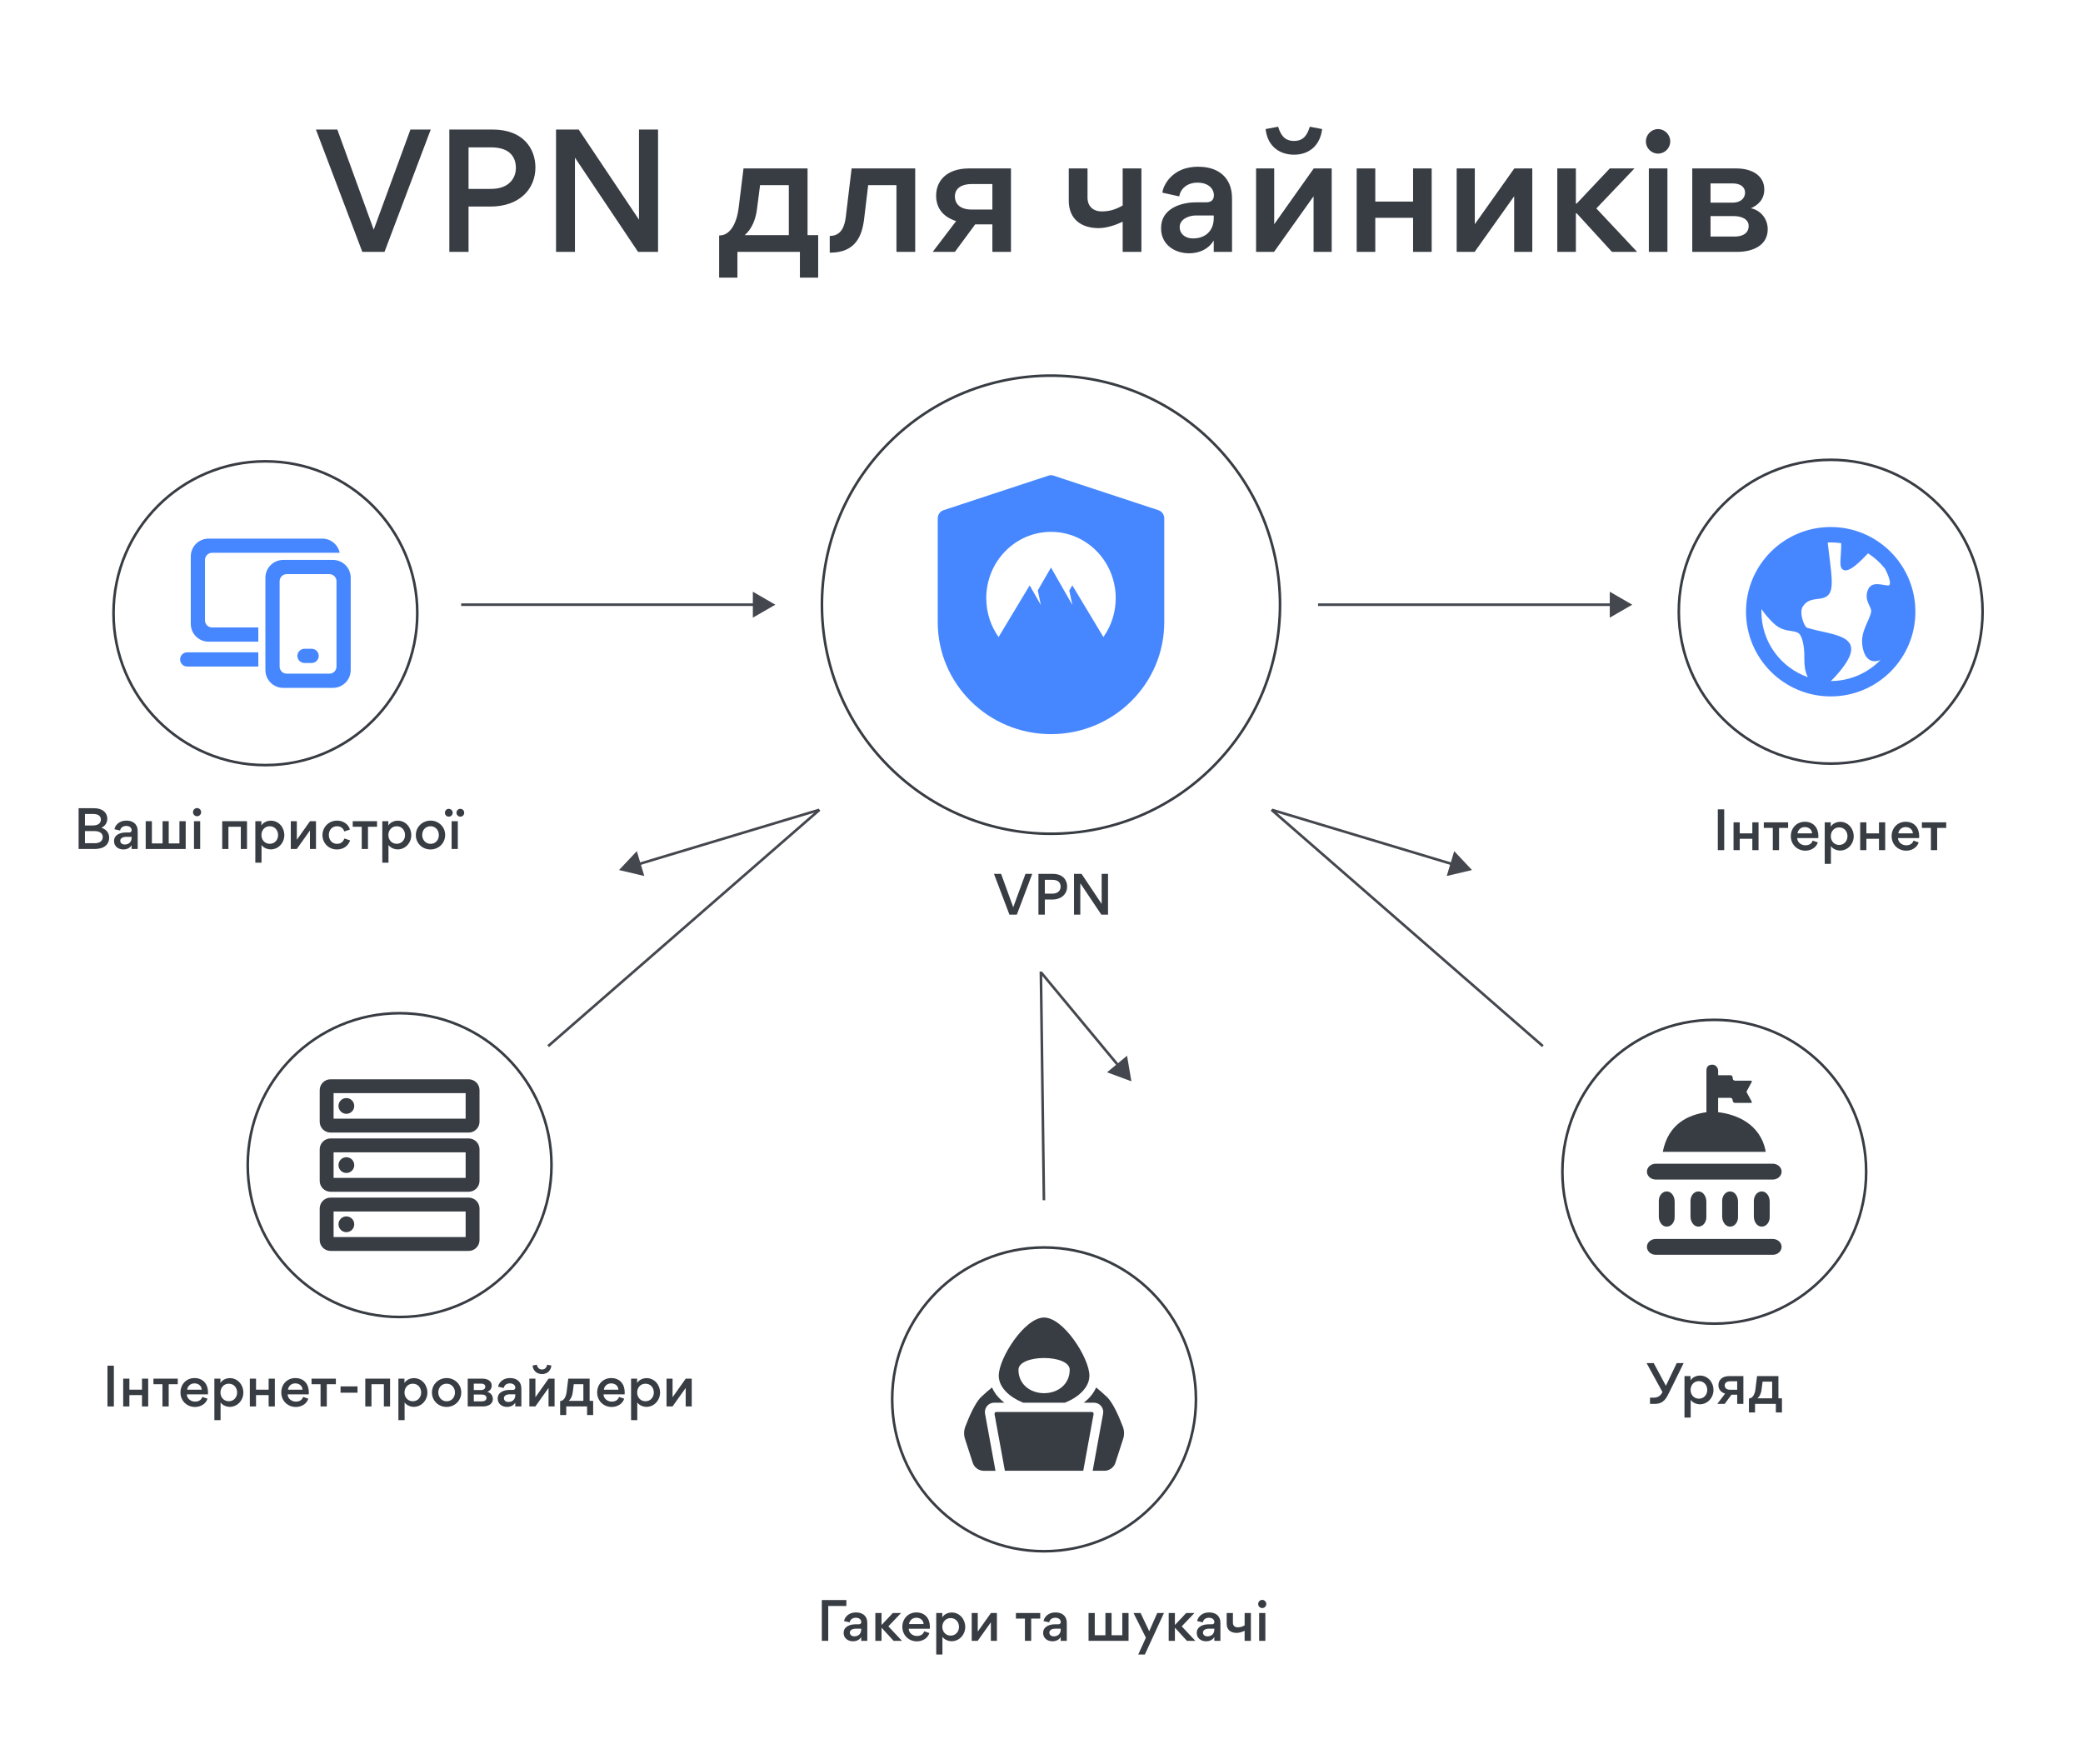 <svg fill="none" height="1016" viewBox="0 0 1200 1016" width="1200" xmlns="http://www.w3.org/2000/svg"><g fill="#383c43"><path d="M61.811 471.758C61.811 473.018 61.211 475.568 58.421 476.828 61.991 477.968 62.891 480.638 62.891 482.498 62.891 486.278 60.161 489.068 54.551 489.068H45.281V465.578H54.251C58.751 465.578 61.811 467.888 61.811 471.758ZM58.121 472.148C58.121 470.348 56.921 468.908 53.771 468.908H48.941V475.508H53.561C56.771 475.508 58.121 473.948 58.121 472.148ZM59.201 482.198C59.201 480.278 57.761 478.748 54.371 478.748H48.941V485.738H54.611C57.671 485.738 59.201 484.238 59.201 482.198Z"/><path d="M75.813 489.069V486.879C74.643 488.829 72.603 489.339 71.103 489.339 67.983 489.339 65.703 487.389 65.703 484.629V484.449C65.703 480.729 69.573 479.559 72.363 479.559H74.343C75.423 479.559 75.843 478.989 75.843 478.209 75.843 476.949 74.793 475.779 72.693 475.779 70.743 475.779 69.453 476.889 69.183 478.419L65.943 477.699C66.093 476.349 67.323 474.309 69.543 473.349 70.473 472.929 71.613 472.719 72.783 472.719 75.483 472.719 77.733 473.679 78.783 475.989 79.173 476.859 79.323 477.789 79.323 478.869V489.069H75.813V489.069ZM75.813 482.079H72.363C71.013 482.079 69.273 482.799 69.273 484.299 69.273 485.619 70.323 486.489 71.823 486.489 74.253 486.489 75.813 484.989 75.813 482.589V482.079 482.079Z"/><path d="M93.657 485.857V473.047H97.198V485.857H103.377V473.047H106.978V489.067H83.938V473.047H87.507V485.857H93.657Z"/><path d="M113.527 465.488C114.817 465.488 115.868 466.568 115.868 467.858 115.868 469.148 114.817 470.198 113.527 470.198 112.237 470.198 111.188 469.148 111.188 467.858 111.188 466.568 112.237 465.488 113.527 465.488ZM115.327 489.068V473.048H111.757V489.068H115.327Z"/><path d="M128.023 489.067V473.047H142.303V489.067H138.733V476.257H131.593V489.067H128.023V489.067Z"/><path d="M155.854 489.31C154.624 489.31 151.924 488.68 150.664 486.73V496.96H147.094V473.05H150.574V475.54C151.924 473.35 154.534 472.75 155.944 472.75 160.864 472.75 163.804 476.98 163.804 481 163.804 485.35 160.594 489.31 155.854 489.31V489.31ZM155.404 486.07C158.284 486.07 160.204 483.79 160.204 481.03 160.204 478.27 158.314 475.96 155.404 475.96 152.494 475.96 150.604 478.27 150.604 481.03 150.604 483.79 152.494 486.07 155.404 486.07Z"/><path d="M167.523 489.067V473.047H171.003V483.757L178.593 473.047H182.043V489.067H178.563V478.387L170.973 489.067H167.523Z"/><path d="M185.773 481.029C185.773 476.469 189.403 472.719 194.173 472.719 198.133 472.719 200.893 475.179 201.583 477.879L198.343 478.959C197.983 477.699 196.813 475.959 194.143 475.959 191.473 475.959 189.433 477.939 189.433 480.969 189.433 483.999 191.443 486.099 194.173 486.099 196.903 486.099 197.923 484.269 198.403 483.039L201.673 484.089C200.953 486.549 198.463 489.339 194.113 489.339 189.403 489.339 185.773 485.739 185.773 481.029Z"/><path d="M203.203 476.257V473.047H217.213V476.257H211.993V489.067H208.393V476.257H203.203Z"/><path d="M228.994 489.31C227.764 489.31 225.064 488.68 223.804 486.73V496.96H220.234V473.05H223.714V475.54C225.064 473.35 227.674 472.75 229.084 472.75 234.004 472.75 236.944 476.98 236.944 481 236.944 485.35 233.734 489.31 228.994 489.31V489.31ZM228.544 486.07C231.424 486.07 233.344 483.79 233.344 481.03 233.344 478.27 231.454 475.96 228.544 475.96 225.634 475.96 223.744 478.27 223.744 481.03 223.744 483.79 225.634 486.07 228.544 486.07Z"/><path d="M248.053 472.719C252.643 472.719 256.453 476.259 256.453 480.969 256.453 485.679 252.733 489.339 248.023 489.339 243.313 489.339 239.562 485.769 239.562 481.029 239.562 476.289 243.403 472.719 248.053 472.719V472.719ZM248.053 486.099C250.963 486.099 252.823 483.789 252.823 481.029 252.823 478.269 250.933 475.959 248.023 475.959 245.113 475.959 243.223 478.209 243.223 480.969 243.223 483.729 245.143 486.099 248.053 486.099Z"/><path d="M256.305 468.188C256.305 466.987 257.265 465.938 258.525 465.938 259.785 465.938 260.805 466.987 260.805 468.188 260.805 469.447 259.785 470.438 258.525 470.438 257.265 470.438 256.305 469.447 256.305 468.188ZM260.175 489.068V473.047H263.745V489.068H260.175ZM262.965 468.188C262.965 466.987 263.925 465.938 265.215 465.938 266.505 465.938 267.435 466.987 267.435 468.188 267.435 469.447 266.445 470.438 265.215 470.438 263.985 470.438 262.965 469.447 262.965 468.188Z"/><path d="M989.617 489.728V466.238H993.307V489.728H989.617Z"/><path d="M998.68 489.727V473.707H1002.25V480.067H1009.51V473.707H1013.08V489.727H1009.51V483.187H1002.25V489.727H998.68Z"/><path d="M1016.11 476.917V473.707H1030.12V476.917H1024.9V489.727H1021.3V476.917H1016.11Z"/><path d="M1035.34 482.769C1035.4 485.229 1037.68 486.939 1040.02 486.939 1041.97 486.939 1043.62 486.189 1044.28 484.239L1047.25 485.259C1046.35 488.259 1043.26 490.029 1040.08 490.029 1035.34 490.029 1031.68 486.459 1031.68 481.689 1031.68 476.919 1035.1 473.379 1039.75 473.379 1044.73 473.379 1047.55 476.829 1047.55 481.659 1047.55 482.019 1047.55 482.379 1047.49 482.769H1035.34V482.769ZM1035.52 480.069H1043.92C1043.8 477.789 1041.97 476.439 1039.75 476.439 1037.53 476.439 1035.85 477.879 1035.52 480.069Z"/><path d="M1059.97 489.97C1058.74 489.97 1056.04 489.34 1054.78 487.39V497.62H1051.21V473.71H1054.69V476.2C1056.04 474.01 1058.65 473.41 1060.06 473.41 1064.98 473.41 1067.92 477.64 1067.92 481.66 1067.92 486.01 1064.71 489.97 1059.97 489.97V489.97ZM1059.52 486.73C1062.4 486.73 1064.32 484.45 1064.32 481.69 1064.32 478.93 1062.43 476.62 1059.52 476.62 1056.61 476.62 1054.72 478.93 1054.72 481.69 1054.72 484.45 1056.61 486.73 1059.52 486.73Z"/><path d="M1071.64 489.727V473.707H1075.21V480.067H1082.47V473.707H1086.04V489.727H1082.47V483.187H1075.21V489.727H1071.64Z"/><path d="M1093.42 482.769C1093.48 485.229 1095.76 486.939 1098.1 486.939 1100.05 486.939 1101.7 486.189 1102.36 484.239L1105.33 485.259C1104.43 488.259 1101.34 490.029 1098.16 490.029 1093.42 490.029 1089.76 486.459 1089.76 481.689 1089.76 476.919 1093.18 473.379 1097.83 473.379 1102.81 473.379 1105.63 476.829 1105.63 481.659 1105.63 482.019 1105.63 482.379 1105.57 482.769H1093.42V482.769ZM1093.6 480.069H1102C1101.88 477.789 1100.05 476.439 1097.83 476.439 1095.61 476.439 1093.93 477.879 1093.6 480.069Z"/><path d="M1107.19 476.917V473.707H1121.2V476.917H1115.98V489.727H1112.38V476.917H1107.19Z"/><path d="M61.906 810.189V786.699H65.596V810.189H61.906Z"/><path d="M70.969 810.192V794.172H74.539V800.532H81.799V794.172H85.369V810.192H81.799V803.652H74.539V810.192H70.969Z"/><path d="M88.398 797.382V794.172H102.408V797.382H97.188V810.192H93.588V797.382H88.398V797.382Z"/><path d="M107.629 803.23C107.689 805.69 109.969 807.4 112.309 807.4 114.259 807.4 115.909 806.65 116.569 804.7L119.539 805.72C118.639 808.72 115.549 810.49 112.369 810.49 107.629 810.49 103.969 806.92 103.969 802.15 103.969 797.38 107.389 793.84 112.039 793.84 117.019 793.84 119.839 797.29 119.839 802.12 119.839 802.48 119.839 802.84 119.779 803.23H107.629V803.23ZM107.809 800.53H116.209C116.089 798.25 114.259 796.9 112.039 796.9 109.819 796.9 108.139 798.34 107.809 800.53Z"/><path d="M132.26 810.431C131.03 810.431 128.33 809.801 127.07 807.851V818.081H123.5V794.171H126.98V796.661C128.33 794.471 130.94 793.871 132.35 793.871 137.27 793.871 140.21 798.101 140.21 802.121 140.21 806.471 137 810.431 132.26 810.431V810.431ZM131.81 807.191C134.69 807.191 136.61 804.911 136.61 802.151 136.61 799.391 134.72 797.081 131.81 797.081 128.9 797.081 127.01 799.391 127.01 802.151 127.01 804.911 128.9 807.191 131.81 807.191Z"/><path d="M143.93 810.192V794.172H147.5V800.532H154.76V794.172H158.33V810.192H154.76V803.652H147.5V810.192H143.93Z"/><path d="M165.707 803.23C165.767 805.69 168.047 807.4 170.387 807.4 172.337 807.4 173.987 806.65 174.647 804.7L177.617 805.72C176.717 808.72 173.627 810.49 170.447 810.49 165.707 810.49 162.047 806.92 162.047 802.15 162.047 797.38 165.467 793.84 170.117 793.84 175.097 793.84 177.917 797.29 177.917 802.12 177.917 802.48 177.917 802.84 177.857 803.23H165.707V803.23ZM165.887 800.53H174.287C174.167 798.25 172.337 796.9 170.117 796.9 167.897 796.9 166.217 798.34 165.887 800.53V800.53Z"/><path d="M179.477 797.382V794.172H193.487V797.382H188.267V810.192H184.667V797.382H179.477Z"/><path d="M196.188 802.271V798.641H205.967V802.271H196.188Z"/><path d="M210.438 810.192V794.172H224.717V810.192H221.147V797.382H214.007V810.192H210.438V810.192Z"/><path d="M238.276 810.431C237.046 810.431 234.346 809.801 233.086 807.851V818.081H229.516V794.171H232.996V796.661C234.346 794.471 236.956 793.871 238.366 793.871 243.286 793.871 246.226 798.101 246.226 802.121 246.226 806.471 243.016 810.431 238.276 810.431V810.431ZM237.826 807.191C240.706 807.191 242.626 804.911 242.626 802.151 242.626 799.391 240.736 797.081 237.826 797.081 234.916 797.081 233.026 799.391 233.026 802.151 233.026 804.911 234.916 807.191 237.826 807.191Z"/><path d="M257.326 793.84C261.916 793.84 265.726 797.38 265.726 802.09 265.726 806.8 262.006 810.46 257.296 810.46 252.586 810.46 248.836 806.89 248.836 802.15 248.836 797.41 252.676 793.84 257.326 793.84V793.84ZM257.326 807.22C260.236 807.22 262.096 804.91 262.096 802.15 262.096 799.39 260.206 797.08 257.296 797.08 254.386 797.08 252.496 799.33 252.496 802.09 252.496 804.85 254.416 807.22 257.326 807.22V807.22Z"/><path d="M283.275 798.192C283.275 800.172 282.045 801.222 280.695 801.822 282.405 802.122 283.935 803.712 283.935 805.842 283.935 809.022 280.965 810.192 278.085 810.192H269.445V794.172H277.935C280.905 794.172 283.275 795.552 283.275 798.192ZM279.585 798.822C279.585 797.802 278.775 797.052 277.245 797.052H272.955V800.742H277.155C278.925 800.742 279.585 799.722 279.585 798.822V798.822ZM280.275 805.212C280.275 803.922 278.955 803.322 277.425 803.322H272.955V807.252H277.575C279.165 807.252 280.275 806.592 280.275 805.212V805.212Z"/><path d="M296.837 810.19V808C295.667 809.95 293.627 810.46 292.127 810.46 289.007 810.46 286.727 808.51 286.727 805.75V805.57C286.727 801.85 290.597 800.68 293.387 800.68H295.367C296.447 800.68 296.867 800.11 296.867 799.33 296.867 798.07 295.817 796.9 293.717 796.9 291.767 796.9 290.477 798.01 290.207 799.54L286.967 798.82C287.117 797.47 288.347 795.43 290.567 794.47 291.497 794.05 292.637 793.84 293.807 793.84 296.507 793.84 298.757 794.8 299.807 797.11 300.197 797.98 300.347 798.91 300.347 799.99V810.19H296.837V810.19ZM296.837 803.2H293.387C292.037 803.2 290.297 803.92 290.297 805.42 290.297 806.74 291.347 807.61 292.847 807.61 295.277 807.61 296.837 806.11 296.837 803.71V803.2 803.2Z"/><path d="M304.969 810.19V794.17H308.449V804.88L316.039 794.17H319.489V810.19H316.009V799.51L308.419 810.19H304.969ZM306.799 786.61 309.199 786.16C309.679 787.66 310.369 788.89 312.259 788.89 314.149 788.89 314.809 787.66 315.289 786.16L317.659 786.61C317.209 790.06 314.869 791.53 312.259 791.53 309.649 791.53 307.189 790.09 306.799 786.61Z"/><path d="M326.205 815.142H322.695V807.042H322.755C325.245 807.042 326.235 803.712 326.445 801.702L327.375 794.172H339.675V806.982H341.715V815.142H338.205V810.192H326.205V815.142 815.142ZM327.585 806.982H336.075V797.382H330.555L329.955 802.032C329.745 803.802 328.995 805.842 327.585 806.982Z"/><path d="M347.683 803.23C347.743 805.69 350.023 807.4 352.363 807.4 354.313 807.4 355.963 806.65 356.623 804.7L359.593 805.72C358.693 808.72 355.603 810.49 352.423 810.49 347.683 810.49 344.023 806.92 344.023 802.15 344.023 797.38 347.443 793.84 352.093 793.84 357.073 793.84 359.893 797.29 359.893 802.12 359.893 802.48 359.893 802.84 359.833 803.23H347.683V803.23ZM347.863 800.53H356.263C356.143 798.25 354.313 796.9 352.093 796.9 349.873 796.9 348.193 798.34 347.863 800.53V800.53Z"/><path d="M372.315 810.431C371.085 810.431 368.385 809.801 367.125 807.851V818.081H363.555V794.171H367.035V796.661C368.385 794.471 370.995 793.871 372.405 793.871 377.325 793.871 380.265 798.101 380.265 802.121 380.265 806.471 377.055 810.431 372.315 810.431V810.431ZM371.865 807.191C374.745 807.191 376.665 804.911 376.665 802.151 376.665 799.391 374.775 797.081 371.865 797.081 368.955 797.081 367.065 799.391 367.065 802.151 367.065 804.911 368.955 807.191 371.865 807.191Z"/><path d="M383.984 810.192V794.172H387.464V804.882L395.054 794.172H398.504V810.192H395.024V799.512L387.434 810.192H383.984Z"/><path d="M487.583 921.711V925.131H477.143V945.201H473.453V921.711H487.583Z"/><path d="M496.133 945.202V943.012C494.963 944.962 492.923 945.472 491.423 945.472 488.303 945.472 486.023 943.522 486.023 940.762V940.582C486.023 936.862 489.893 935.692 492.683 935.692H494.663C495.743 935.692 496.163 935.122 496.163 934.342 496.163 933.082 495.113 931.912 493.013 931.912 491.063 931.912 489.773 933.022 489.503 934.552L486.263 933.832C486.413 932.482 487.643 930.442 489.863 929.482 490.793 929.062 491.933 928.852 493.103 928.852 495.803 928.852 498.053 929.812 499.103 932.122 499.493 932.992 499.643 933.922 499.643 935.002V945.202H496.133V945.202ZM496.133 938.212H492.683C491.333 938.212 489.593 938.932 489.593 940.432 489.593 941.752 490.643 942.622 492.143 942.622 494.573 942.622 496.133 941.122 496.133 938.722V938.212 938.212Z"/><path d="M504.273 929.18H507.843V935.93H507.993L514.353 929.18H519.093L511.773 936.86 519.603 945.2H514.773L507.993 937.79H507.843V945.2H504.273V929.18 929.18Z"/><path d="M523.496 938.242C523.556 940.702 525.836 942.412 528.176 942.412 530.126 942.412 531.776 941.662 532.436 939.712L535.406 940.732C534.506 943.732 531.416 945.502 528.236 945.502 523.496 945.502 519.836 941.932 519.836 937.162 519.836 932.392 523.256 928.852 527.906 928.852 532.886 928.852 535.706 932.302 535.706 937.132 535.706 937.492 535.706 937.852 535.646 938.242H523.496V938.242ZM523.676 935.542H532.076C531.956 933.262 530.126 931.912 527.906 931.912 525.686 931.912 524.006 933.352 523.676 935.542Z"/><path d="M548.119 945.443C546.889 945.443 544.189 944.813 542.929 942.863V953.093H539.359V929.183H542.839V931.673C544.189 929.483 546.799 928.883 548.209 928.883 553.129 928.883 556.069 933.113 556.069 937.133 556.069 941.483 552.859 945.443 548.119 945.443V945.443ZM547.669 942.203C550.549 942.203 552.469 939.923 552.469 937.163 552.469 934.403 550.579 932.093 547.669 932.093 544.759 932.093 542.869 934.403 542.869 937.163 542.869 939.923 544.759 942.203 547.669 942.203Z"/><path d="M559.797 945.2V929.18H563.277V939.89L570.867 929.18H574.317V945.2H570.837V934.52L563.247 945.2H559.797Z"/><path d="M585.266 932.39V929.18H599.276V932.39H594.056V945.2H590.456V932.39H585.266V932.39Z"/><path d="M611.063 945.202V943.012C609.893 944.962 607.853 945.472 606.353 945.472 603.233 945.472 600.953 943.522 600.953 940.762V940.582C600.953 936.862 604.823 935.692 607.613 935.692H609.593C610.673 935.692 611.093 935.122 611.093 934.342 611.093 933.082 610.043 931.912 607.943 931.912 605.993 931.912 604.703 933.022 604.433 934.552L601.193 933.832C601.343 932.482 602.573 930.442 604.793 929.482 605.723 929.062 606.863 928.852 608.033 928.852 610.733 928.852 612.983 929.812 614.033 932.122 614.423 932.992 614.573 933.922 614.573 935.002V945.202H611.063ZM611.063 938.212H607.613C606.263 938.212 604.523 938.932 604.523 940.432 604.523 941.752 605.573 942.622 607.073 942.622 609.503 942.622 611.063 941.122 611.063 938.722V938.212 938.212Z"/><path d="M636.829 941.99V929.18H640.369V941.99H646.549V929.18H650.149V945.2H627.109V929.18H630.679V941.99H636.829Z"/><path d="M657.08 929.18 662.06 939.68 666.68 929.18H670.55L659.54 953.09H655.73L660.14 943.4 653 929.18H657.08V929.18Z"/><path d="M673.281 929.18H676.851V935.93H677.001L683.361 929.18H688.101L680.781 936.86 688.611 945.2H683.781L677.001 937.79H676.851V945.2H673.281V929.18Z"/><path d="M699.563 945.202V943.012C698.393 944.962 696.353 945.472 694.853 945.472 691.733 945.472 689.453 943.522 689.453 940.762V940.582C689.453 936.862 693.323 935.692 696.113 935.692H698.093C699.173 935.692 699.593 935.122 699.593 934.342 699.593 933.082 698.543 931.912 696.443 931.912 694.493 931.912 693.203 933.022 692.933 934.552L689.693 933.832C689.843 932.482 691.073 930.442 693.293 929.482 694.223 929.062 695.363 928.852 696.533 928.852 699.233 928.852 701.483 929.812 702.533 932.122 702.923 932.992 703.073 933.922 703.073 935.002V945.202H699.563ZM699.563 938.212H696.113C694.763 938.212 693.023 938.932 693.023 940.432 693.023 941.752 694.073 942.622 695.573 942.622 698.003 942.622 699.563 941.122 699.563 938.722V938.212 938.212Z"/><path d="M712.402 940.64C709.192 940.64 706.672 939.02 706.672 935.36V929.18H710.272V934.79C710.272 936.44 711.352 937.43 713.002 937.43 714.352 937.43 715.582 937.13 717.022 936.29V929.18H720.622V945.2H717.022V939.41C715.882 939.95 714.082 940.64 712.402 940.64V940.64Z"/><path d="M727.16 921.621C728.45 921.621 729.5 922.701 729.5 923.991 729.5 925.281 728.45 926.331 727.16 926.331 725.87 926.331 724.82 925.281 724.82 923.991 724.82 922.701 725.87 921.621 727.16 921.621ZM728.96 945.201V929.181H725.39V945.201H728.96Z"/><path d="M953.318 808.709H950.558V805.109H952.958C955.148 805.109 956.768 803.879 957.728 801.899L948.578 785.219H952.688L959.708 798.299 965.948 785.219H969.938L961.568 802.199C960.008 805.319 958.478 808.709 953.318 808.709Z"/><path d="M979.182 808.951C977.952 808.951 975.252 808.321 973.992 806.371V816.601H970.422V792.691H973.902V795.181C975.252 792.991 977.862 792.391 979.272 792.391 984.192 792.391 987.132 796.621 987.132 800.641 987.132 804.991 983.922 808.951 979.182 808.951V808.951ZM978.732 805.711C981.612 805.711 983.532 803.431 983.532 800.671 983.532 797.911 981.642 795.601 978.732 795.601 975.822 795.601 973.932 797.911 973.932 800.671 973.932 803.431 975.822 805.711 978.732 805.711Z"/><path d="M989.32 808.708 993.82 802.797C991.03 801.897 989.98 800.037 989.98 797.907 989.98 795.117 991.93 792.688 996.31 792.688H1004.35V808.708H1000.78V803.427H997.48L993.58 808.708H989.32ZM993.58 798.088C993.58 799.318 994.42 800.578 996.76 800.578H1000.78V795.688H996.7C995.5 795.688 993.58 796.108 993.58 798.088V798.088Z"/><path d="M1011.06 813.657H1007.55V805.557H1007.61C1010.1 805.557 1011.09 802.227 1011.3 800.217L1012.23 792.688H1024.53V805.497H1026.57V813.657H1023.06V808.708H1011.06V813.657 813.657ZM1012.44 805.497H1020.93V795.898H1015.41L1014.81 800.547C1014.6 802.317 1013.85 804.357 1012.44 805.497Z"/><path d="M215.3 132.311 236.45 74.621H248.15L221.51 145.091H208.73L182 74.621H194.33L215.3 132.311Z"/><path d="M282.439 118.991H269.929V145.091H258.859V74.621H283.789C301.429 74.621 308.449 85.601 308.449 96.491 308.449 108.731 299.449 118.991 282.439 118.991V118.991ZM282.799 84.881H269.929V108.821H282.799C293.509 108.821 297.199 102.341 297.199 96.761 297.199 91.181 294.409 84.881 282.799 84.881Z"/><path d="M367.578 145.091 331.218 90.821V145.091H320.328V74.621H333.378L368.118 126.551V74.621H379.098V145.091H367.578V145.091Z"/><path d="M424.819 159.941H414.289V135.641H414.469C421.939 135.641 424.909 125.651 425.539 119.621L428.329 97.031H465.229V135.461H471.349V159.941H460.819V145.091H424.819V159.941 159.941ZM428.959 135.461H454.429V106.661H437.869L436.069 120.611C435.439 125.921 433.189 132.041 428.959 135.461Z"/><path d="M478.278 145.541H478.008V135.911C484.848 135.911 486.648 130.061 487.278 124.751L490.608 97.031H527.238V145.091H516.438V106.661H500.148L497.808 126.191C496.638 135.551 493.128 145.541 478.278 145.541V145.541Z"/><path d="M537.32 145.091 550.82 127.361C542.45 124.661 539.3 119.081 539.3 112.691 539.3 104.321 545.15 97.031 558.29 97.031H582.41V145.091H571.7V129.251H561.8L550.1 145.091H537.32ZM550.1 113.231C550.1 116.921 552.62 120.701 559.64 120.701H571.7V106.031H559.46C555.86 106.031 550.1 107.291 550.1 113.231V113.231Z"/><path d="M632.901 131.411C623.271 131.411 615.711 126.551 615.711 115.571V97.031H626.511V113.861C626.511 118.811 629.751 121.781 634.701 121.781 638.751 121.781 642.441 120.881 646.761 118.361V97.031H657.561V145.091H646.761V127.721C643.341 129.341 637.941 131.411 632.901 131.411V131.411Z"/><path d="M699.228 145.089V138.519C695.718 144.369 689.598 145.899 685.098 145.899 675.738 145.899 668.898 140.049 668.898 131.769V131.229C668.898 120.069 680.508 116.559 688.878 116.559H694.818C698.058 116.559 699.318 114.849 699.318 112.509 699.318 108.729 696.168 105.219 689.868 105.219 684.018 105.219 680.148 108.549 679.338 113.139L669.618 110.979C670.068 106.929 673.758 100.809 680.418 97.929 683.208 96.669 686.628 96.039 690.138 96.039 698.238 96.039 704.988 98.919 708.138 105.849 709.308 108.459 709.758 111.249 709.758 114.489V145.089H699.228V145.089ZM699.228 124.119H688.878C684.828 124.119 679.608 126.279 679.608 130.779 679.608 134.739 682.758 137.349 687.258 137.349 694.548 137.349 699.228 132.849 699.228 125.649V124.119 124.119Z"/><path d="M723.617 145.09V97.03H734.057V129.16L756.827 97.03H767.177V145.09H756.737V113.05L733.967 145.09H723.617ZM729.107 74.35 736.307 73C737.747 77.5 739.817 81.19 745.487 81.19 751.157 81.19 753.137 77.5 754.577 73L761.687 74.35C760.337 84.7 753.317 89.11 745.487 89.11 737.657 89.11 730.277 84.79 729.107 74.35Z"/><path d="M781.578 145.091V97.031H792.288V116.111H814.068V97.031H824.778V145.091H814.068V125.471H792.288V145.091H781.578Z"/><path d="M839.18 145.091V97.031H849.62V129.161L872.39 97.031H882.74V145.091H872.3V113.051L849.53 145.091H839.18Z"/><path d="M897.141 97.031H907.851V117.281H908.301L927.381 97.031H941.601L919.641 120.071 943.131 145.091H928.641L908.301 122.861H907.851V145.091H897.141V97.031 97.031Z"/><path d="M955.192 74.352C959.062 74.352 962.212 77.592 962.212 81.462 962.212 85.332 959.062 88.482 955.192 88.482 951.322 88.482 948.172 85.332 948.172 81.462 948.172 77.592 951.322 74.352 955.192 74.352ZM960.592 145.092V97.032H949.882V145.092H960.592Z"/><path d="M1016.39 109.091C1016.39 115.031 1012.7 118.181 1008.65 119.981 1013.78 120.881 1018.37 125.651 1018.37 132.041 1018.37 141.581 1009.46 145.091 1000.82 145.091H974.898V97.031H1000.37C1009.28 97.031 1016.39 101.171 1016.39 109.091V109.091ZM1005.32 110.981C1005.32 107.921 1002.89 105.671 998.298 105.671H985.428V116.741H998.028C1003.34 116.741 1005.32 113.681 1005.32 110.981V110.981ZM1007.39 130.151C1007.39 126.281 1003.43 124.481 998.838 124.481H985.428V136.271H999.288C1004.06 136.271 1007.39 134.291 1007.39 130.151V130.151Z"/></g><path clip-rule="evenodd" d="M195.688 318.442H122.188C121.098 318.442 120.058 318.872 119.288 319.642 118.518 320.412 118.088 321.452 118.088 322.542V357.352C118.088 358.442 118.518 359.482 119.288 360.252 120.058 361.022 121.098 361.452 122.188 361.452H148.808V369.642H120.148C117.438 369.642 114.828 368.562 112.908 366.642 110.988 364.722 109.908 362.122 109.908 359.402V320.502C109.908 317.792 110.988 315.182 112.908 313.262 114.828 311.342 117.428 310.262 120.148 310.262H185.668C188.028 310.262 190.318 311.082 192.138 312.572 193.968 314.062 195.218 316.142 195.698 318.452L195.688 318.442ZM148.808 375.772V383.962H107.858C106.768 383.962 105.728 383.532 104.958 382.762 104.188 381.992 103.758 380.952 103.758 379.862 103.758 378.772 104.188 377.732 104.958 376.962 105.728 376.192 106.768 375.762 107.858 375.762H148.808V375.772ZM163.138 322.542H191.798C193.138 322.542 194.478 322.802 195.718 323.322 196.958 323.832 198.088 324.592 199.038 325.542 199.988 326.492 200.738 327.622 201.258 328.862 201.768 330.102 202.038 331.432 202.038 332.782V386.012C202.038 387.352 201.778 388.692 201.258 389.932 200.748 391.172 199.988 392.302 199.038 393.252 198.088 394.202 196.958 394.952 195.718 395.472 194.478 395.982 193.148 396.252 191.798 396.252H163.138C160.418 396.252 157.818 395.172 155.898 393.252 153.978 391.332 152.898 388.732 152.898 386.012V332.782C152.898 330.062 153.978 327.462 155.898 325.542 157.818 323.622 160.418 322.542 163.138 322.542ZM165.188 330.732C164.098 330.732 163.058 331.162 162.288 331.932 161.518 332.702 161.088 333.742 161.088 334.832V383.972C161.088 385.062 161.518 386.102 162.288 386.872 163.058 387.642 164.098 388.072 165.188 388.072H189.758C190.848 388.072 191.888 387.642 192.658 386.872 193.428 386.102 193.858 385.062 193.858 383.972V334.832C193.858 333.742 193.428 332.702 192.658 331.932 191.888 331.162 190.848 330.732 189.758 330.732H165.188ZM175.428 373.722H179.518C180.608 373.722 181.648 374.152 182.418 374.922 183.188 375.692 183.618 376.732 183.618 377.822 183.618 378.912 183.188 379.952 182.418 380.722 181.648 381.492 180.608 381.922 179.518 381.922H175.428C174.338 381.922 173.298 381.492 172.528 380.722 171.758 379.952 171.328 378.912 171.328 377.822 171.328 376.732 171.758 375.692 172.528 374.922 173.298 374.152 174.338 373.722 175.428 373.722Z" fill="#4687ff" fill-rule="evenodd"/><path d="M152.898 440.75C201.223 440.75 240.398 401.575 240.398 353.25 240.398 304.925 201.223 265.75 152.898 265.75 104.574 265.75 65.398 304.925 65.398 353.25 65.398 401.575 104.574 440.75 152.898 440.75Z" stroke="#383c43" stroke-miterlimit="10" stroke-width="1.5"/><path d="M604.249 273.911C605.049 273.701 605.889 273.701 606.689 273.911L666.919 293.751C669.149 294.301 670.719 296.291 670.719 298.561V358.401C670.719 394.021 641.509 422.901 605.469 422.901 569.429 422.901 540.219 394.021 540.219 358.401V298.561C540.219 296.291 541.789 294.301 544.019 293.751L604.249 273.901V273.911ZM605.469 306.381C584.879 306.381 568.179 323.471 568.179 344.561 568.179 352.941 570.809 360.681 575.279 366.971L593.179 337.211 599.629 348.501 597.859 340.101 605.469 326.931 617.769 348.491 616.019 340.171 617.739 337.181 635.659 366.961C640.299 360.411 642.779 352.571 642.749 344.551 642.749 323.461 626.049 306.371 605.459 306.371L605.469 306.381Z" fill="#4687ff"/><path d="M698.768 441.639C750.297 390.109 750.297 306.563 698.768 255.033 647.238 203.504 563.692 203.504 512.162 255.033 460.632 306.563 460.632 390.109 512.162 441.639 563.692 493.168 647.238 493.168 698.768 441.639Z" stroke="#383c43" stroke-miterlimit="10" stroke-width="1.5"/><path d="M583.717 522.628 590.767 503.398H594.667L585.787 526.888H581.527L572.617 503.398H576.727L583.717 522.628Z" fill="#383c43"/><path d="M606.094 518.188H601.924V526.888H598.234V503.398H606.544C612.424 503.398 614.764 507.058 614.764 510.688 614.764 514.768 611.764 518.188 606.094 518.188ZM606.214 506.818H601.924V514.798H606.214C609.784 514.798 611.014 512.638 611.014 510.778 611.014 508.918 610.084 506.818 606.214 506.818V506.818Z" fill="#383c43"/><path d="M634.477 526.888 622.357 508.798V526.888H618.727V503.398H623.077L634.657 520.708V503.398H638.317V526.888H634.477V526.888Z" fill="#383c43"/><path d="M265.672 348.328H435.902" stroke="#44474e" stroke-miterlimit="10" stroke-width="1.5"/><path d="M433.711 355.809 446.671 348.339 433.711 340.859V355.809Z" fill="#44474e"/><path d="M759.328 348.34H929.558" stroke="#44474e" stroke-miterlimit="10" stroke-width="1.5"/><path d="M927.375 355.809 940.325 348.339 927.375 340.859V355.809Z" fill="#44474e"/><path d="M599.859 560.312 644.919 614.612" stroke="#44474e" stroke-miterlimit="10" stroke-width="1.5"/><path d="M637.766 617.702 651.796 622.902 649.276 608.152 637.766 617.702Z" fill="#44474e"/><path d="M599.648 559.672 601.398 691.402" stroke="#44474e" stroke-miterlimit="10" stroke-width="1.5"/><path d="M732.781 466.539 837.701 498.089" stroke="#44474e" stroke-miterlimit="10" stroke-width="1.5"/><path d="M833.453 504.621 848.013 501.191 837.763 490.301 833.453 504.621Z" fill="#44474e"/><path d="M732.492 466.461 888.832 602.621" stroke="#44474e" stroke-miterlimit="10" stroke-width="1.5"/><path d="M987.578 762.488C1035.9 762.488 1075.08 723.313 1075.08 674.988 1075.08 626.663 1035.9 587.488 987.578 587.488 939.253 587.488 900.078 626.663 900.078 674.988 900.078 723.313 939.253 762.488 987.578 762.488Z" stroke="#383c43" stroke-miterlimit="10" stroke-width="1.5"/><path clip-rule="evenodd" d="M989.801 632.409V640.689C999.991 641.849 1014.29 647.209 1017.24 663.509H957.921C961.091 647.209 972.791 642.159 983.061 640.689V616.889C982.981 613.929 984.791 613.309 986.541 613.309 988.291 613.309 989.811 614.909 989.811 616.889V619.379H996.891C997.611 619.379 998.191 620.029 998.191 620.839V621.059C998.191 621.869 998.771 622.519 999.491 622.519H1008.8C1009.13 622.519 1009.33 622.929 1009.16 623.239L1006.22 628.679C1006.18 628.759 1006.16 628.839 1006.16 628.929 1006.16 629.019 1006.18 629.099 1006.22 629.179L1009.16 634.619C1009.33 634.929 1009.13 635.339 1008.79 635.339H999.481C998.771 635.339 998.181 634.689 998.181 633.879 998.181 633.069 997.601 632.409 996.881 632.409H989.801V632.409ZM1021.26 679.479H953.891C951.071 679.479 948.781 677.439 948.781 674.919 948.781 672.399 951.061 670.359 953.891 670.359H1021.26C1024.08 670.359 1026.37 672.399 1026.37 674.919 1026.37 677.439 1024.09 679.479 1021.26 679.479V679.479ZM953.891 722.829C951.071 722.829 948.781 720.789 948.781 718.269 948.781 715.749 951.061 713.709 953.891 713.709H1021.26C1024.08 713.709 1026.37 715.749 1026.37 718.269 1026.37 720.789 1024.09 722.829 1021.26 722.829H953.891V722.829ZM955.631 700.779V691.729C955.631 688.489 958.041 685.909 960.861 686.379 963.171 686.769 964.761 689.379 964.761 692.149V701.199C964.761 704.439 962.351 707.019 959.531 706.549 957.221 706.169 955.631 703.549 955.631 700.779ZM973.881 700.779V691.729C973.881 688.489 976.291 685.909 979.111 686.379 981.421 686.769 983.011 689.379 983.011 692.149V701.199C983.011 704.439 980.601 707.019 977.781 706.549 975.471 706.169 973.881 703.549 973.881 700.779ZM992.131 700.779V691.729C992.131 688.489 994.541 685.909 997.361 686.379 999.671 686.769 1001.26 689.379 1001.26 692.149V701.199C1001.26 704.439 998.851 707.019 996.031 706.549 993.721 706.169 992.131 703.549 992.131 700.779ZM1010.38 700.779V691.729C1010.38 688.489 1012.79 685.909 1015.61 686.379 1017.92 686.769 1019.51 689.379 1019.51 692.149V701.199C1019.51 704.439 1017.1 707.019 1014.28 706.549 1011.97 706.169 1010.38 703.549 1010.38 700.779Z" fill="#383c43" fill-rule="evenodd"/><path d="M1054.65 439.879C1102.97 439.879 1142.15 400.704 1142.15 352.379 1142.15 304.054 1102.97 264.879 1054.65 264.879 1006.32 264.879 967.148 304.054 967.148 352.379 967.148 400.704 1006.32 439.879 1054.65 439.879Z" stroke="#383c43" stroke-miterlimit="10" stroke-width="1.5"/><path clip-rule="evenodd" d="M1083.34 380.14C1078.47 382.28 1074.01 380.17 1072.86 371.64 1071.79 363.7 1077.04 357.48 1077.95 352.46 1078.47 349.62 1073.85 346.38 1075.9 340.3 1077.95 334.22 1084.47 337.26 1087.79 337.26 1089.97 337.26 1088.28 331.99 1085.88 327.52 1083.14 324.08 1079.85 321.11 1076.14 318.74 1076.07 318.84 1076 318.93 1075.91 319.02 1072.87 322.06 1065.37 330.54 1061.67 328.14 1059.08 326.46 1060.82 320.8 1060.71 312.93 1058.13 312.54 1055.52 312.4 1052.91 312.51 1055.1 331.19 1056.99 340.05 1052.61 343.34 1048.56 346.38 1042.48 343.34 1038.56 349.42 1036.27 352.97 1039.49 361.11 1040.95 361.58 1055.72 366.34 1079.75 365.04 1057.31 389.69 1056.6 390.47 1055.7 391.4 1054.72 392.3 1060.07 392.3 1065.36 391.22 1070.27 389.13 1075.19 387.04 1079.64 383.98 1083.35 380.14H1083.34ZM1041.49 390.08C1039.63 386.51 1039.43 383.01 1039.43 376.77 1039.43 373.02 1038.39 366.01 1035.93 364.61 1032.37 362.58 1027.27 364.61 1021.2 358.53 1018.67 356 1016.49 353.43 1014.77 350.84 1014.75 351.35 1014.74 351.87 1014.74 352.38 1014.74 369.81 1025.92 384.64 1041.49 390.07V390.08ZM1054.65 401.17C1027.71 401.17 1005.86 379.33 1005.86 352.38 1005.86 325.43 1027.7 303.59 1054.65 303.59 1081.6 303.59 1103.44 325.43 1103.44 352.38 1103.44 379.33 1081.6 401.17 1054.65 401.17Z" fill="#4687ff" fill-rule="evenodd"/><path d="M230.211 758.66C278.536 758.66 317.711 719.485 317.711 671.16 317.711 622.835 278.536 583.66 230.211 583.66 181.886 583.66 142.711 622.835 142.711 671.16 142.711 719.485 181.886 758.66 230.211 758.66Z" stroke="#383c43" stroke-miterlimit="10" stroke-width="1.5"/><path d="M269.98 625.711H190.45C189.2 625.711 188.18 626.731 188.18 627.981V646.161C188.18 647.411 189.2 648.431 190.45 648.431H269.98C271.23 648.431 272.25 647.411 272.25 646.161V627.981C272.25 626.731 271.23 625.711 269.98 625.711Z" stroke="#383c43" stroke-width="8"/><path d="M269.98 659.801H190.45C189.2 659.801 188.18 660.821 188.18 662.071V680.251C188.18 681.501 189.2 682.521 190.45 682.521H269.98C271.23 682.521 272.25 681.501 272.25 680.251V662.071C272.25 660.821 271.23 659.801 269.98 659.801Z" stroke="#383c43" stroke-width="8"/><path d="M269.98 693.883H190.45C189.2 693.883 188.18 694.903 188.18 696.153V714.333C188.18 715.583 189.2 716.603 190.45 716.603H269.98C271.23 716.603 272.25 715.583 272.25 714.333V696.153C272.25 694.903 271.23 693.883 269.98 693.883Z" stroke="#383c43" stroke-width="8"/><path d="M199.54 641.619C202.05 641.619 204.08 639.589 204.08 637.079 204.08 634.569 202.05 632.539 199.54 632.539 197.03 632.539 195 634.569 195 637.079 195 639.589 197.03 641.619 199.54 641.619Z" fill="#383c43"/><path d="M199.54 675.701C202.05 675.701 204.08 673.671 204.08 671.161 204.08 668.651 202.05 666.621 199.54 666.621 197.03 666.621 195 668.651 195 671.161 195 673.671 197.03 675.701 199.54 675.701Z" fill="#383c43"/><path d="M199.54 709.791C202.05 709.791 204.08 707.761 204.08 705.251 204.08 702.741 202.05 700.711 199.54 700.711 197.03 700.711 195 702.741 195 705.251 195 707.761 197.03 709.791 199.54 709.791Z" fill="#383c43"/><path d="M601.477 893.609C649.801 893.609 688.977 854.434 688.977 806.109 688.977 757.784 649.801 718.609 601.477 718.609 553.152 718.609 513.977 757.784 513.977 806.109 513.977 854.434 553.152 893.609 601.477 893.609Z" stroke="#383c43" stroke-miterlimit="10" stroke-width="1.5"/><path d="M589.425 808.029H613.535C621.055 804.999 627.595 799.429 627.595 792.449 627.595 782.359 612.715 758.969 601.485 758.969 590.255 758.969 575.375 782.359 575.375 792.449 575.375 799.429 581.905 804.999 589.435 808.029H589.425ZM616.245 789.119C616.245 797.259 609.615 802.549 601.485 802.549 593.355 802.549 586.725 797.259 586.725 789.119 586.725 780.009 616.255 780.009 616.255 789.119H616.245Z" fill="#383c43"/><path d="M568.617 809.948C569.627 808.728 571.127 808.028 572.717 808.028H578.597C577.967 807.538 577.367 807.038 576.787 806.508 574.517 804.488 572.707 802.018 571.457 799.258 569.607 800.778 567.447 802.638 565.227 804.748 561.617 808.178 557.967 816.908 556.097 821.858 555.247 824.118 555.187 826.608 555.937 828.908L560.387 842.628C560.817 843.968 561.667 845.138 562.807 845.968 563.947 846.798 565.317 847.248 566.737 847.248H573.487L567.477 814.338C567.197 812.778 567.617 811.178 568.627 809.958L568.617 809.948Z" fill="#383c43"/><path d="M646.859 821.858C644.989 816.908 641.349 808.178 637.729 804.748 635.509 802.638 633.339 800.778 631.499 799.258 630.249 802.018 628.429 804.498 626.169 806.508 625.599 807.038 624.989 807.538 624.359 808.028H630.239C631.819 808.028 633.319 808.738 634.339 809.948 635.349 811.168 635.779 812.768 635.489 814.328L629.479 847.238H636.229C637.639 847.238 639.009 846.788 640.159 845.958 641.299 845.128 642.149 843.958 642.579 842.618L647.029 828.898C647.779 826.598 647.719 824.118 646.869 821.848L646.859 821.858Z" fill="#383c43"/><path d="M628.964 813.367H573.984C573.674 813.367 573.374 813.507 573.174 813.747 572.974 813.987 572.894 814.307 572.944 814.607L578.904 847.237H624.054L630.014 814.607C630.074 814.297 629.984 813.987 629.784 813.747 629.584 813.507 629.284 813.367 628.974 813.367H628.964Z" fill="#383c43"/><path d="M471.85 466.539 366.93 498.089" stroke="#44474e" stroke-miterlimit="10" stroke-width="1.5"/><path d="M366.867 490.301 356.617 501.191 371.177 504.621 366.867 490.301Z" fill="#44474e"/><path d="M472.137 466.461 315.797 602.621" stroke="#44474e" stroke-miterlimit="10" stroke-width="1.5"/></svg>